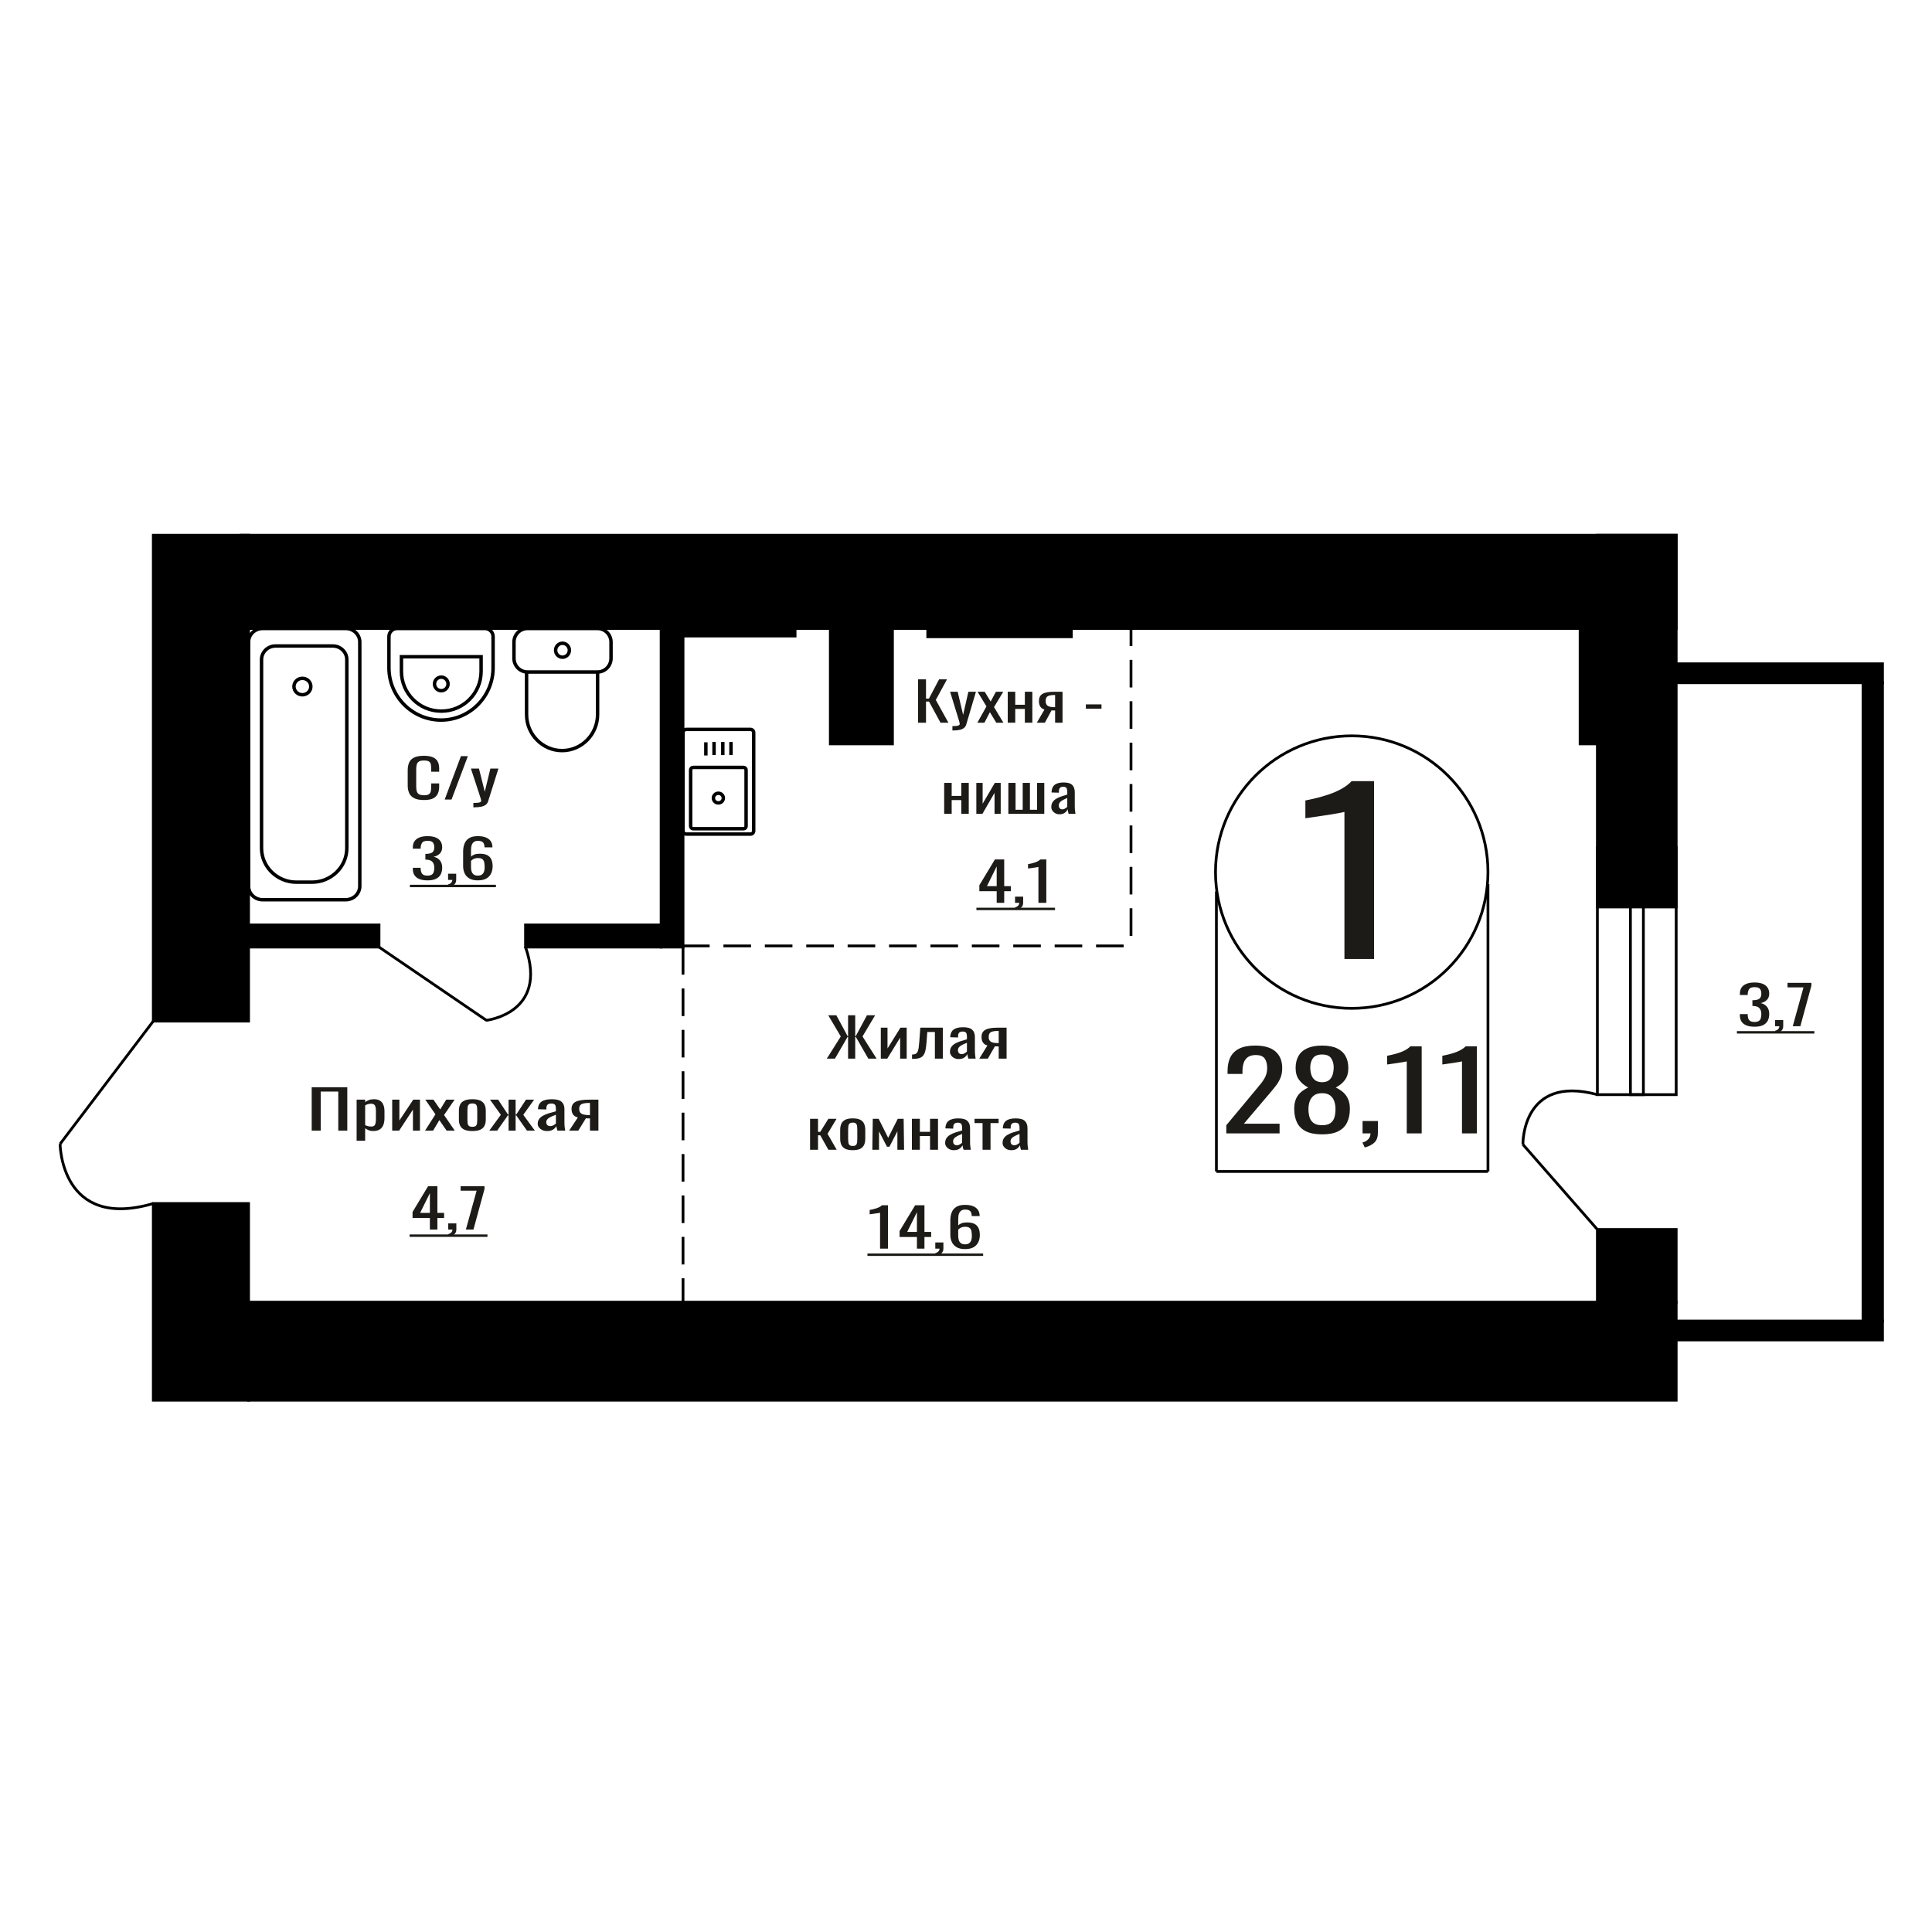 <?xml version="1.0" encoding="UTF-8"?>
<!DOCTYPE svg PUBLIC "-//W3C//DTD SVG 1.1//EN" "http://www.w3.org/Graphics/SVG/1.1/DTD/svg11.dtd">
<!-- Creator: CorelDRAW 2019 -->
<svg xmlns="http://www.w3.org/2000/svg" xml:space="preserve" width="140mm" height="140mm" version="1.1" style="shape-rendering:geometricPrecision; text-rendering:geometricPrecision; image-rendering:optimizeQuality; fill-rule:evenodd; clip-rule:evenodd"
viewBox="0 0 14000 14000"
 xmlns:xlink="http://www.w3.org/1999/xlink">
 <defs>
  <style type="text/css">
   <![CDATA[
    .str1 {stroke:black;stroke-width:25;stroke-miterlimit:22.926}
    .str0 {stroke:black;stroke-width:20;stroke-miterlimit:22.926}
    .str2 {stroke:black;stroke-width:20;stroke-miterlimit:22.926;stroke-dasharray:200 100}
    .fil1 {fill:none}
    .fil3 {fill:black}
    .fil2 {fill:#1C1B17}
    .fil0 {fill:#1C1B17;fill-rule:nonzero}
   ]]>
  </style>
 </defs>
 <g id="Слой_x0020_1">
  <polygon class="fil0" points="6652.76,5236.93 6652.76,4922.6 6710.12,4922.6 6710.12,5062.3 6731.44,5062.3 6805.05,4922.6 6862.42,4922.6 6781.19,5072 6872.57,5236.93 6815.21,5236.93 6731.95,5083.65 6710.12,5083.65 6710.12,5236.93 "/>
  <path id="1" class="fil0" d="M6901.49 5293.2l0 -31.82c13.2,0 23.69,-0.45 31.48,-1.36 7.78,-0.91 13.37,-2.59 16.76,-5.05 3.38,-2.45 5.07,-5.88 5.07,-10.28 0,-2.33 -1.19,-7.5 -3.56,-15.52 -2.37,-8.02 -4.9,-16.56 -7.61,-25.61l-58.88 -190.93 54.82 0 39.6 167.64 38.07 -167.64 54.83 0 -70.06 236.72c-3.05,10.86 -8.63,19.47 -16.75,25.8 -8.13,6.34 -18.53,10.93 -31.22,13.78 -12.69,2.85 -28.01,4.27 -45.94,4.27l-6.61 0z"/>
  <polygon id="2" class="fil0" points="7082.22,5236.93 7148.21,5118.96 7083.75,5012.63 7135.52,5012.63 7178.67,5083.65 7216.75,5012.63 7270.04,5012.63 7203.04,5124 7271.06,5236.93 7219.29,5236.93 7173.1,5160.87 7133.5,5236.93 "/>
  <polygon id="3" class="fil0" points="7302.55,5236.93 7302.55,5012.63 7356.87,5012.63 7356.87,5106.93 7426.41,5106.93 7426.41,5012.63 7480.72,5012.63 7480.72,5236.93 7426.41,5236.93 7426.41,5137.2 7356.87,5137.2 7356.87,5236.93 "/>
  <path id="4" class="fil0" d="M7513.22 5236.93l55.34 -95.07c-9.48,-2.85 -17.18,-7.12 -23.11,-12.81 -5.91,-5.69 -10.23,-12.68 -12.93,-20.96 -2.71,-8.27 -4.07,-17.59 -4.07,-27.94 0,-11.9 2.02,-22.12 6.09,-30.65 4.06,-8.54 10.49,-15.53 19.3,-20.96 8.79,-5.43 20.47,-9.44 35.02,-12.03 14.56,-2.59 32.49,-3.88 53.82,-3.88l56.85 0 0 224.3 -53.82 0 0 -88.48c-5.41,0 -9.98,-0.06 -13.7,-0.19 -3.72,-0.13 -7.78,-0.33 -12.19,-0.58l-48.22 89.25 -58.38 0zm126.41 -112.54c0.67,0 1.78,0 3.3,0 1.51,0 2.45,0 2.78,0l0 -88.09c-0.33,0 -1.27,0 -2.78,0 -1.52,0 -2.46,0 -2.79,0 -15.91,0 -28.52,1.49 -37.82,4.47 -9.31,2.97 -15.83,7.63 -19.56,13.97 -3.71,6.33 -5.57,14.81 -5.57,25.41 0,14.75 4.3,25.75 12.94,32.99 8.63,7.24 25.13,10.99 49.5,11.25z"/>
  <polygon id="5" class="fil0" points="7868.57,5135.65 7868.57,5104.21 7981.78,5104.21 7981.78,5135.65 "/>
  <polygon id="6" class="fil0" points="6841.87,5897.41 6841.87,5673.11 6896.18,5673.11 6896.18,5767.41 6965.72,5767.41 6965.72,5673.11 7020.04,5673.11 7020.04,5897.41 6965.72,5897.41 6965.72,5797.68 6896.18,5797.68 6896.18,5897.41 "/>
  <polygon id="7" class="fil0" points="7074.88,5897.41 7074.88,5673.11 7120.56,5673.11 7120.56,5824.07 7208.89,5673.11 7251.53,5673.11 7251.53,5897.41 7206.86,5897.41 7206.86,5745.29 7119.04,5897.41 "/>
  <polygon id="8" class="fil0" points="7306.87,5897.41 7306.87,5673.11 7359.16,5673.11 7359.16,5867.92 7410.93,5867.92 7410.93,5673.11 7463.22,5673.11 7463.22,5867.92 7515,5867.92 7515,5673.11 7567.29,5673.11 7567.29,5897.41 "/>
  <path id="9" class="fil0" d="M7676.94 5900.51c-11.5,0 -21.65,-2.52 -30.46,-7.56 -8.8,-5.05 -15.73,-11.52 -20.81,-19.41 -5.08,-7.89 -7.61,-16.23 -7.61,-25.03 0,-13.97 3.04,-25.74 9.13,-35.31 6.09,-9.57 14.47,-17.66 25.13,-24.25 10.66,-6.6 23.01,-12.36 37.06,-17.27 14.05,-4.92 28.86,-9.7 44.42,-14.36l0 -15.91c0,-9.05 -0.68,-16.56 -2.04,-22.51 -1.34,-5.95 -4.14,-10.41 -8.37,-13.39 -4.22,-2.97 -10.57,-4.46 -19.03,-4.46 -7.45,0 -13.45,1.3 -18.03,3.88 -4.57,2.59 -7.86,6.28 -9.89,11.06 -2.04,4.79 -3.05,10.41 -3.05,16.88l0 11.26 -53.82 -1.56c0.68,-24.83 8.13,-43.14 22.35,-54.91 14.2,-11.77 36.21,-17.65 65.99,-17.65 29.1,0 49.75,6.08 61.93,18.24 12.18,12.15 18.28,29.75 18.28,52.77l0 102.45c0,6.98 0.25,13.71 0.76,20.18 0.51,6.47 1.19,12.48 2.03,18.04 0.85,5.57 1.6,10.8 2.28,15.72l-49.75 0c-1.02,-4.14 -2.28,-9.38 -3.8,-15.72 -1.53,-6.33 -2.63,-12.09 -3.3,-17.27 -3.39,8.8 -9.9,17.01 -19.54,24.65 -9.66,7.63 -22.93,11.44 -39.86,11.44zm21.32 -35.7c5.42,0 10.49,-1.16 15.23,-3.49 4.75,-2.33 8.97,-4.98 12.7,-7.95 3.72,-2.98 6.25,-5.37 7.61,-7.18l0 -63.65c-8.46,3.63 -16.41,7.25 -23.86,10.87 -7.44,3.62 -13.96,7.44 -19.54,11.45 -5.59,4.01 -9.98,8.54 -13.2,13.58 -3.22,5.04 -4.83,10.8 -4.83,17.27 0,9.05 2.2,16.17 6.61,21.34 4.39,5.18 10.82,7.76 19.28,7.76z"/>
  <path class="fil0" d="M9742.28 6949.19l0 -1065.99c-1.33,1.06 -16.4,4.24 -45.16,9.55 -28.77,5.3 -61.22,10.6 -97.34,15.91 -36.13,5.3 -68.24,10.07 -96.34,14.32 -28.09,4.24 -42.81,6.36 -44.15,6.36l0 -128.87c22.74,-4.25 49.17,-10.08 79.28,-17.51 30.1,-7.42 60.88,-16.44 92.31,-27.04 31.45,-10.61 61.56,-23.87 90.32,-39.78 28.78,-15.91 53.19,-34.47 73.26,-55.68l162.57 0 0 1288.73 -214.75 0z"/>
  <polygon class="fil0" points="2258.74,8192.82 2258.74,7878.49 2516.56,7878.49 2516.56,8192.82 2451.24,8192.82 2451.24,7909.92 2324.06,7909.92 2324.06,8192.82 "/>
  <path id="1" class="fil0" d="M2584.21 8266.55l0 -298.03 61.85 0 0 17.85c7.31,-5.69 16.18,-10.6 26.59,-14.74 10.4,-4.14 22.73,-6.21 36.99,-6.21 17.35,0 31.12,3.04 41.34,9.12 10.22,6.08 17.83,13.71 22.83,22.89 5.01,9.19 8.29,18.5 9.84,27.94 1.53,9.44 2.31,17.53 2.31,24.26l0 54.32c0,15.79 -2.31,30.73 -6.95,44.83 -4.61,14.09 -13,25.48 -25.14,34.14 -12.14,8.67 -29.2,13 -51.16,13 -11.95,0 -22.55,-2 -31.8,-6.01 -9.24,-4.01 -17.54,-8.6 -24.85,-13.78l0 90.42 -61.85 0zm106.36 -103.22c10.79,0 18.5,-2.65 23.12,-7.96 4.63,-5.3 7.52,-12.48 8.67,-21.54 1.16,-9.05 1.74,-19.01 1.74,-29.88l0 -54.32c0,-9.32 -0.77,-17.92 -2.32,-25.81 -1.53,-7.89 -4.81,-14.16 -9.82,-18.82 -5.02,-4.66 -12.91,-6.99 -23.7,-6.99 -8.1,0 -15.8,1.17 -23.13,3.5 -7.32,2.32 -13.68,5.04 -19.07,8.15l0 143.58c5.78,2.84 12.33,5.24 19.65,7.18 7.33,1.94 15.61,2.91 24.86,2.91z"/>
  <polygon id="2" class="fil0" points="2842.03,8192.82 2842.03,7968.52 2894.05,7968.52 2894.05,8119.48 2994.63,7968.52 3043.19,7968.52 3043.19,8192.82 2992.32,8192.82 2992.32,8040.7 2892.32,8192.82 "/>
  <polygon id="3" class="fil0" points="3080.18,8192.82 3155.34,8074.85 3081.93,7968.52 3140.89,7968.52 3190.02,8039.54 3233.38,7968.52 3294.07,7968.52 3217.77,8079.89 3295.23,8192.82 3236.27,8192.82 3183.67,8116.76 3138.58,8192.82 "/>
  <path id="4" class="fil0" d="M3423 8195.92c-24.66,0 -44.14,-3.36 -58.39,-10.09 -14.26,-6.72 -24.37,-16.29 -30.35,-28.71 -5.97,-12.42 -8.96,-27.04 -8.96,-43.85l0 -65.2c0,-16.81 2.99,-31.43 8.96,-43.85 5.98,-12.42 16.09,-21.99 30.35,-28.71 14.25,-6.73 33.73,-10.09 58.39,-10.09 24.66,0 44.02,3.36 58.1,10.09 14.06,6.72 24.09,16.29 30.06,28.71 5.98,12.42 8.96,27.04 8.96,43.85l0 65.2c0,16.81 -2.98,31.43 -8.96,43.85 -5.97,12.42 -16,21.99 -30.06,28.71 -14.08,6.73 -33.44,10.09 -58.1,10.09zm0 -30.65c11.95,0 20.32,-2.33 25.15,-6.99 4.81,-4.65 7.7,-10.8 8.67,-18.43 0.97,-7.63 1.45,-15.59 1.45,-23.87l0 -70.23c0,-8.54 -0.48,-16.56 -1.45,-24.06 -0.97,-7.51 -3.86,-13.65 -8.67,-18.44 -4.83,-4.78 -13.2,-7.18 -25.15,-7.18 -11.94,0 -20.42,2.4 -25.44,7.18 -5,4.79 -8,10.93 -8.95,18.44 -0.97,7.5 -1.45,15.52 -1.45,24.06l0 70.23c0,8.28 0.48,16.24 1.45,23.87 0.95,7.63 3.95,13.78 8.95,18.43 5.02,4.66 13.5,6.99 25.44,6.99z"/>
  <polygon id="5" class="fil0" points="3545.55,8192.82 3629.37,8078.34 3550.74,7968.52 3609.72,7968.52 3680.82,8076.4 3685.44,8076.4 3685.44,7968.52 3736.31,7968.52 3736.31,8076.4 3740.95,8076.4 3811.47,7968.52 3870.43,7968.52 3791.82,8078.34 3875.63,8192.82 3818.41,8192.82 3740.95,8082.61 3736.31,8082.61 3736.31,8192.82 3685.44,8192.82 3685.44,8082.61 3680.24,8082.61 3602.78,8192.82 "/>
  <path id="6" class="fil0" d="M3963.51 8195.92c-13.1,0 -24.66,-2.52 -34.68,-7.56 -10.03,-5.05 -17.92,-11.52 -23.7,-19.41 -5.78,-7.89 -8.67,-16.23 -8.67,-25.03 0,-13.97 3.47,-25.74 10.39,-35.31 6.95,-9.57 16.48,-17.66 28.62,-24.25 12.14,-6.6 26.2,-12.36 42.2,-17.27 16,-4.92 32.87,-9.7 50.59,-14.36l0 -15.91c0,-9.05 -0.77,-16.56 -2.32,-22.51 -1.54,-5.95 -4.72,-10.41 -9.53,-13.39 -4.82,-2.97 -12.04,-4.46 -21.68,-4.46 -8.48,0 -15.31,1.3 -20.53,3.88 -5.2,2.59 -8.95,6.28 -11.26,11.06 -2.32,4.79 -3.47,10.41 -3.47,16.88l0 11.26 -61.29 -1.56c0.78,-24.83 9.25,-43.14 25.45,-54.91 16.18,-11.77 41.23,-17.65 75.15,-17.65 33.13,0 56.65,6.08 70.52,18.24 13.87,12.15 20.81,29.75 20.81,52.77l0 102.45c0,6.98 0.29,13.71 0.87,20.18 0.58,6.47 1.35,12.48 2.31,18.04 0.97,5.57 1.83,10.8 2.6,15.72l-56.65 0c-1.16,-4.14 -2.6,-9.38 -4.33,-15.72 -1.75,-6.33 -3,-12.09 -3.76,-17.27 -3.86,8.8 -11.27,17.01 -22.25,24.65 -11,7.63 -26.12,11.44 -45.39,11.44zm24.28 -35.7c6.17,0 11.95,-1.16 17.34,-3.49 5.41,-2.33 10.22,-4.98 14.46,-7.95 4.23,-2.98 7.12,-5.37 8.67,-7.18l0 -63.65c-9.64,3.63 -18.69,7.25 -27.17,10.87 -8.48,3.62 -15.89,7.44 -22.25,11.45 -6.37,4.01 -11.37,8.54 -15.04,13.58 -3.66,5.04 -5.49,10.8 -5.49,17.27 0,9.05 2.5,16.17 7.52,21.34 5.01,5.18 12.32,7.76 21.96,7.76z"/>
  <path id="7" class="fil0" d="M4124.21 8192.82l63.02 -95.07c-10.79,-2.85 -19.56,-7.12 -26.31,-12.81 -6.73,-5.69 -11.65,-12.68 -14.73,-20.96 -3.09,-8.27 -4.64,-17.59 -4.64,-27.94 0,-11.9 2.31,-22.12 6.95,-30.65 4.61,-8.54 11.94,-15.53 21.97,-20.96 10.01,-5.43 23.31,-9.44 39.88,-12.03 16.58,-2.59 37,-3.88 61.28,-3.88l64.74 0 0 224.3 -61.28 0 0 -88.48c-6.17,0 -11.37,-0.06 -15.6,-0.19 -4.24,-0.13 -8.86,-0.33 -13.88,-0.58l-54.91 89.25 -66.49 0zm143.95 -112.54c0.76,0 2.03,0 3.76,0 1.72,0 2.8,0 3.17,0l0 -88.09c-0.37,0 -1.45,0 -3.17,0 -1.73,0 -2.8,0 -3.18,0 -18.11,0 -32.47,1.49 -43.06,4.47 -10.61,2.97 -18.03,7.63 -22.27,13.97 -4.24,6.33 -6.35,14.81 -6.35,25.41 0,14.75 4.9,25.75 14.73,32.99 9.83,7.24 28.62,10.99 56.37,11.25z"/>
  <ellipse class="fil1 str0" cx="9795.2" cy="6319.54" rx="987.17" ry="987.36"/>
  <line class="fil1 str0" x1="8814.48" y1="6459.72" x2="8814.48" y2= "8488.9" />
  <line class="fil1 str0" x1="10782.36" y1="6406.8" x2="10782.36" y2= "8488.89" />
  <path class="fil0" d="M8886.27 8212.95l0 -59.19 208.19 -250.01c15.49,-18.7 29.8,-36.09 42.94,-52.19 13.13,-16.09 23.92,-33.1 32.34,-51.01 8.42,-17.91 12.63,-38.55 12.63,-61.92 0,-29.08 -6.07,-51.92 -18.19,-68.54 -12.13,-16.61 -33.35,-24.92 -63.66,-24.92 -25.6,0 -45.48,5.45 -59.62,16.35 -14.16,10.91 -23.93,25.19 -29.31,42.84 -5.39,17.65 -8.09,36.61 -8.09,56.86l0 21.03 -108.13 0 0 -21.81c0,-37.91 6.58,-70.49 19.71,-97.75 13.14,-27.26 34.36,-48.42 63.67,-63.47 29.29,-15.06 68.21,-22.59 116.71,-22.59 66.02,0 115.2,14.41 147.55,43.23 32.33,28.81 48.5,68.66 48.5,119.55 0,27 -4.21,50.62 -12.63,70.87 -8.42,20.25 -19.37,39.21 -32.85,56.86 -13.47,17.65 -28.29,35.83 -44.47,54.52l-187.95 221.19 258.69 0 0 70.1 -386.03 0z"/>
  <path id="1" class="fil0" d="M9580.52 8219.96c-49.17,0 -88.59,-7.53 -118.23,-22.59 -29.64,-15.05 -51.03,-36.47 -64.17,-64.25 -13.13,-27.78 -19.71,-60.36 -19.71,-97.75 0,-21.29 2.36,-39.98 7.07,-56.08 4.73,-16.09 11.63,-30.24 20.72,-42.44 9.1,-12.2 19.88,-22.85 32.34,-31.94 12.47,-9.08 26.1,-17.26 40.93,-24.53 -26.95,-14.02 -48.85,-32.32 -65.69,-54.91 -16.84,-22.58 -25.26,-51.27 -25.26,-86.06 0,-33.23 6.73,-62.05 20.21,-86.45 13.47,-24.41 34.53,-43.23 63.17,-56.47 28.62,-13.24 64.83,-19.86 108.62,-19.86 43.79,0 79.67,6.62 107.63,19.86 27.96,13.24 48.67,32.06 62.15,56.47 13.47,24.4 20.21,53.22 20.21,86.45 0,35.31 -8.25,64.12 -24.77,86.45 -16.5,22.33 -38.56,40.5 -66.18,54.52 14.82,7.27 28.47,15.45 40.92,24.53 12.47,9.09 23.25,19.74 32.35,31.94 9.09,12.2 16.17,26.35 21.21,42.44 5.06,16.1 7.58,34.79 7.58,56.08 0,37.39 -6.57,69.97 -19.7,97.75 -13.14,27.78 -34.35,49.2 -63.66,64.25 -29.31,15.06 -68.55,22.59 -117.74,22.59zm0 -66.2c26.28,0 46.49,-5.19 60.63,-15.58 14.16,-10.38 23.76,-24.4 28.81,-42.06 5.05,-17.65 7.58,-37.38 7.58,-59.19 0,-19.73 -2.86,-38.29 -8.59,-55.69 -5.73,-17.39 -15.66,-31.67 -29.81,-42.83 -14.15,-11.17 -33.69,-16.75 -58.62,-16.75 -24.92,0 -44.63,5.45 -59.11,16.36 -14.48,10.9 -24.76,25.05 -30.83,42.44 -6.06,17.4 -9.08,36.22 -9.08,56.47 0,21.81 2.68,41.54 8.08,59.19 5.39,17.66 15.32,31.68 29.8,42.06 14.5,10.39 34.87,15.58 61.14,15.58zm0 -311.54c22.92,-0.52 40.26,-5.97 52.04,-16.36 11.8,-10.38 20.05,-23.75 24.77,-40.11 4.71,-16.36 7.07,-33.36 7.07,-51.01 0,-25.97 -6.07,-48.03 -18.19,-66.21 -12.13,-18.17 -34.02,-27.26 -65.69,-27.26 -31.66,0 -53.9,9.09 -66.69,27.26 -12.81,18.18 -19.2,40.24 -19.2,66.21 0,17.65 2.36,34.65 7.07,51.01 4.72,16.36 13.31,29.73 25.77,40.11 12.47,10.39 30.15,15.84 53.05,16.36z"/>
  <path id="2" class="fil0" d="M9889.75 8314.98l-17.18 -35.83c18.19,-4.67 32.52,-12.85 42.96,-24.53 10.44,-11.68 15.66,-25.57 15.66,-41.67l-57.6 0 0 -89.57 111.16 0 0 88.01c0,27.52 -7.74,49.46 -23.25,65.82 -15.49,16.35 -39.4,28.94 -71.75,37.77z"/>
  <path id="3" class="fil0" d="M10193.92 8212.95l0 -521.83c-0.67,0.52 -8.25,2.08 -22.73,4.67 -14.48,2.6 -30.83,5.2 -49.01,7.79 -18.19,2.6 -34.37,4.93 -48.51,7.01 -14.14,2.08 -21.56,3.12 -22.22,3.12l0 -63.09c11.44,-2.08 24.75,-4.93 39.91,-8.57 15.15,-3.63 30.66,-8.05 46.49,-13.24 15.82,-5.19 30.98,-11.68 45.47,-19.47 14.48,-7.79 26.77,-16.87 36.88,-27.26l81.86 0 0 630.87 -108.14 0z"/>
  <path id="4" class="fil0" d="M10594.09 8212.95l0 -521.83c-0.67,0.52 -8.25,2.08 -22.73,4.67 -14.48,2.6 -30.83,5.2 -49,7.79 -18.19,2.6 -34.37,4.93 -48.52,7.01 -14.14,2.08 -21.56,3.12 -22.22,3.12l0 -63.09c11.44,-2.08 24.75,-4.93 39.91,-8.57 15.15,-3.63 30.66,-8.05 46.49,-13.24 15.83,-5.19 30.98,-11.68 45.47,-19.47 14.48,-7.79 26.77,-16.87 36.88,-27.26l81.86 0 0 630.87 -108.14 0z"/>
  <path class="fil0" d="M3115.04 8909.93l0 -84.21 -125.58 0 0 -43.46 112.75 -186.66 67.33 0 0 193.26 48.62 0 0 36.86 -48.62 0 0 84.21 -54.5 0zm-70.54 -121.07l70.54 0 0 -142.81 -70.54 142.81z"/>
  <path id="1" class="fil0" d="M3256.64 8960.77l-9.09 -17.85c9.62,-2.33 17.18,-6.41 22.7,-12.23 5.53,-5.82 8.29,-12.74 8.29,-20.76l-30.45 0 0 -44.63 58.78 0 0 43.85c0,13.72 -4.11,24.65 -12.3,32.79 -8.19,8.15 -20.83,14.43 -37.93,18.83z"/>
  <polygon id="2" class="fil0" points="3375.8,8909.93 3453.82,8628.2 3337.86,8628.2 3337.86,8595.6 3510.99,8595.6 3510.99,8615.78 3430.84,8909.93 "/>
  <polygon id="3" class="fil2" points="2968.09,8945.21 3532.36,8945.21 3532.36,8962.85 2968.09,8962.85 "/>
  <path class="fil0" d="M3072.12 5797.31c-30.96,0 -55,-4.65 -72.11,-13.97 -17.11,-9.31 -28.99,-21.86 -35.65,-37.64 -6.66,-15.78 -9.99,-33.37 -9.99,-52.78l0 -110.98c0,-21.21 3.33,-39.71 9.99,-55.49 6.66,-15.78 18.54,-28.01 35.65,-36.68 17.11,-8.66 41.15,-13 72.11,-13 27.37,0 49.06,3.63 65.1,10.87 16.02,7.24 27.54,17.59 34.56,31.05 7.03,13.45 10.54,29.62 10.54,48.5l0 24.84 -57.8 0 0 -22.12c0,-11.64 -0.82,-21.93 -2.43,-30.85 -1.62,-8.93 -6.03,-15.85 -13.24,-20.76 -7.2,-4.92 -19.27,-7.38 -36.19,-7.38 -17.29,0 -29.89,2.66 -37.81,7.96 -7.92,5.3 -13.05,12.81 -15.39,22.51 -2.34,9.7 -3.51,21.02 -3.51,33.95l0 124.57c0,15.78 1.8,28.26 5.4,37.45 3.59,9.18 9.54,15.71 17.82,19.59 8.28,3.88 19.44,5.83 33.49,5.83 16.56,0 28.45,-2.66 35.65,-7.96 7.21,-5.3 11.7,-12.61 13.51,-21.93 1.8,-9.31 2.7,-20.17 2.7,-32.59l0 -23.29 57.8 0 0 23.29c0,19.14 -3.25,36.02 -9.73,50.64 -6.48,14.62 -17.64,26 -33.49,34.15 -15.84,8.15 -38.17,12.22 -66.98,12.22z"/>
  <polygon id="1" class="fil0" points="3222.28,5793.82 3340.04,5479.49 3390.27,5479.49 3271.99,5793.82 "/>
  <path id="2" class="fil0" d="M3430.24 5850.09l0 -31.82c14.04,0 25.21,-0.45 33.49,-1.36 8.28,-0.91 14.22,-2.59 17.83,-5.05 3.6,-2.45 5.4,-5.88 5.4,-10.28 0,-2.33 -1.27,-7.5 -3.79,-15.52 -2.52,-8.02 -5.22,-16.56 -8.1,-25.61l-62.65 -190.93 58.34 0 42.13 167.64 40.51 -167.64 58.34 0 -74.54 236.72c-3.25,10.86 -9.19,19.47 -17.84,25.8 -8.64,6.34 -19.71,10.93 -33.21,13.78 -13.5,2.85 -29.8,4.27 -48.88,4.27l-7.03 0z"/>
  <path class="fil1 str1" d="M4330.3 4554.23l-508.47 0c-53.58,0 -97.41,44.48 -97.41,98.85l0 117.51c0,54.37 43.83,98.85 97.41,98.85l508.47 0c53.57,0 97.4,-44.48 97.4,-98.85l0 -117.51c0,-54.37 -43.83,-98.85 -97.4,-98.85zm0 315.21l-514.55 0 0 308.6c0,143.59 115.77,261.07 257.27,261.07l0.01 0c141.5,0 257.27,-117.48 257.27,-261.07l0 -308.6zm-254.23 -208.2c-27.54,0 -49.86,22.66 -49.86,50.6 0,27.94 22.32,50.59 49.86,50.59 27.53,0 49.85,-22.65 49.85,-50.59 0,-27.94 -22.32,-50.6 -49.85,-50.6z"/>
  <path class="fil1 str1" d="M4949.45 6020.99l0 -712.26c0,-12.78 10.75,-23.24 23.9,-23.24l464.32 0c13.14,0 23.89,10.46 23.89,23.24l0 712.26c0,12.78 -10.75,23.24 -23.89,23.24l-464.32 0c-13.15,0 -23.9,-10.46 -23.9,-23.24zm55.15 -33.86l0 -407.87c0,-10.03 8.43,-18.23 18.74,-18.23l364.32 0c10.32,0 18.75,8.2 18.75,18.23l0 407.87c0,10.02 -8.43,18.22 -18.75,18.22l-364.32 0c-10.31,0 -18.74,-8.2 -18.74,-18.22zm164.87 -203.94c0,-19.35 16.13,-35.04 36.04,-35.04 19.9,0 36.03,15.69 36.03,35.04 0,19.35 -16.13,35.04 -36.03,35.04 -19.91,0 -36.04,-15.69 -36.04,-35.04zm-54.56 -308.78l0 -95.51m59.29 92.86l0 -95.52m63.54 95.52l0 -95.52m59.29 95.52l0 -95.52"/>
  <path class="fil0" d="M12713.56 7440.01c-23.52,0 -43.11,-3.23 -58.78,-9.7 -15.67,-6.47 -27.43,-15.78 -35.27,-27.94 -7.83,-12.16 -11.75,-26.52 -11.75,-43.07l0 -10.48 56.64 0c0,1.03 0,2.13 0,3.3 0,1.16 0,2.39 0,3.68 0.36,9.32 1.86,17.72 4.55,25.23 2.67,7.5 7.47,13.45 14.41,17.85 6.96,4.4 17.02,6.6 30.2,6.6 13.9,0 24.4,-2.4 31.52,-7.18 7.13,-4.79 11.94,-11.58 14.43,-20.38 2.49,-8.79 3.75,-18.88 3.75,-30.27 0,-16.55 -4.19,-30.07 -12.56,-40.55 -8.37,-10.48 -23.07,-16.23 -44.09,-17.27 -1.06,-0.26 -2.4,-0.38 -4.01,-0.38 -1.6,0 -2.93,0 -4.01,0l0 -41.53c1.08,0 2.32,0 3.75,0 1.42,0 2.67,0 3.75,0 20.29,-0.51 34.9,-4.4 43.81,-11.64 8.9,-7.24 13.36,-19.27 13.36,-36.09 0,-14.23 -3.31,-25.61 -9.89,-34.15 -6.6,-8.54 -19.68,-12.8 -39.27,-12.8 -19.6,0 -32.61,4.72 -39.01,14.16 -6.42,9.44 -9.98,21.54 -10.69,36.28 0,1.04 0,2.14 0,3.3 0,1.17 0,2.27 0,3.3l-56.64 0 0 -10.48c0,-16.81 3.92,-31.17 11.75,-43.07 7.84,-11.9 19.68,-21.09 35.54,-27.55 15.85,-6.47 35.53,-9.71 59.05,-9.71 23.86,0 43.64,3.24 59.31,9.71 15.67,6.46 27.42,15.71 35.26,27.74 7.83,12.03 11.76,26.46 11.76,43.27 0,18.89 -5.61,34.02 -16.83,45.4 -11.22,11.39 -26.27,19.15 -45.15,23.29 13.18,2.84 24.31,7.76 33.39,14.74 9.09,6.99 16.13,15.85 21.11,26.59 4.99,10.73 7.48,23.22 7.48,37.44 0,18.63 -3.57,34.86 -10.69,48.71 -7.13,13.84 -18.52,24.57 -34.2,32.2 -15.67,7.64 -36.32,11.45 -61.98,11.45z"/>
  <path id="1" class="fil0" d="M12871.72 7487.36l-9.09 -17.85c9.63,-2.33 17.19,-6.41 22.71,-12.23 5.52,-5.82 8.29,-12.74 8.29,-20.76l-30.46 0 0 -44.63 58.78 0 0 43.85c0,13.72 -4.1,24.65 -12.29,32.79 -8.2,8.15 -20.84,14.43 -37.94,18.83z"/>
  <polygon id="2" class="fil0" points="12990.89,7436.52 13068.9,7154.79 12952.95,7154.79 12952.95,7122.19 13126.08,7122.19 13126.08,7142.37 13045.92,7436.52 "/>
  <polygon id="3" class="fil2" points="12586.38,7471.8 13147.45,7471.8 13147.45,7489.44 12586.38,7489.44 "/>
  <path class="fil1 str1" d="M1996.12 4681.14l416.13 0c55.52,0 100.94,44.3 100.94,98.45l0 1366.74c0,135.38 -113.56,246.15 -252.36,246.15l-113.3 0c-138.8,0 -252.35,-110.77 -252.35,-246.15l0 -1366.74c0,-54.15 45.42,-98.45 100.94,-98.45zm-94 -126.91l604.11 0c55.52,0 100.95,44.31 100.95,98.45l0 1768.52c0,54.15 -45.43,98.45 -100.95,98.45l-604.11 0c-55.51,0 -100.94,-44.3 -100.94,-98.45l0 -1768.52c0,-54.14 45.43,-98.45 100.94,-98.45zm289.19 361.06c33.77,0 61.16,26.71 61.16,59.66 0,32.94 -27.39,59.65 -61.16,59.65 -33.77,0 -61.16,-26.71 -61.16,-59.65 0,-32.95 27.39,-59.66 61.16,-59.66z"/>
  <path class="fil0" d="M3097.38 6379.53c-23.52,0 -43.12,-3.23 -58.79,-9.7 -15.67,-6.47 -27.43,-15.78 -35.26,-27.94 -7.84,-12.16 -11.76,-26.52 -11.76,-43.07l0 -10.48 56.65 0c0,1.03 0,2.13 0,3.3 0,1.16 0,2.39 0,3.68 0.36,9.32 1.86,17.72 4.54,25.23 2.67,7.5 7.48,13.45 14.42,17.85 6.95,4.4 17.02,6.6 30.2,6.6 13.89,0 24.4,-2.4 31.51,-7.18 7.14,-4.79 11.94,-11.58 14.44,-20.38 2.49,-8.79 3.74,-18.88 3.74,-30.27 0,-16.55 -4.19,-30.07 -12.56,-40.55 -8.37,-10.48 -23.06,-16.23 -44.09,-17.27 -1.06,-0.26 -2.39,-0.38 -4.01,-0.38 -1.59,0 -2.93,0 -4,0l0 -41.53c1.07,0 2.31,0 3.74,0 1.42,0 2.67,0 3.75,0 20.3,-0.51 34.9,-4.4 43.81,-11.64 8.9,-7.24 13.36,-19.27 13.36,-36.09 0,-14.23 -3.3,-25.61 -9.89,-34.15 -6.59,-8.54 -19.67,-12.8 -39.27,-12.8 -19.59,0 -32.6,4.72 -39.01,14.16 -6.41,9.44 -9.98,21.54 -10.68,36.28 0,1.04 0,2.14 0,3.3 0,1.17 0,2.27 0,3.3l-56.65 0 0 -10.48c0,-16.81 3.92,-31.17 11.76,-43.07 7.83,-11.9 19.67,-21.09 35.54,-27.55 15.85,-6.47 35.52,-9.71 59.04,-9.71 23.87,0 43.64,3.24 59.31,9.71 15.67,6.46 27.43,15.71 35.26,27.74 7.84,12.03 11.76,26.46 11.76,43.27 0,18.89 -5.6,34.02 -16.82,45.4 -11.23,11.39 -26.28,19.15 -45.16,23.29 13.18,2.84 24.31,7.76 33.4,14.74 9.08,6.99 16.12,15.85 21.11,26.59 4.98,10.73 7.47,23.22 7.47,37.44 0,18.63 -3.56,34.86 -10.68,48.71 -7.14,13.84 -18.52,24.57 -34.21,32.2 -15.67,7.64 -36.32,11.45 -61.97,11.45z"/>
  <path id="1" class="fil0" d="M3255.54 6426.88l-9.09 -17.85c9.62,-2.33 17.18,-6.41 22.7,-12.23 5.53,-5.82 8.29,-12.74 8.29,-20.76l-30.46 0 0 -44.63 58.79 0 0 43.85c0,13.72 -4.11,24.65 -12.3,32.79 -8.19,8.15 -20.83,14.43 -37.93,18.83z"/>
  <path id="2" class="fil0" d="M3462.33 6379.53c-24.94,0 -45.23,-4.59 -60.92,-13.77 -15.67,-9.19 -27.15,-21.61 -34.46,-37.26 -7.3,-15.65 -10.95,-33.05 -10.95,-52.19l0 -105.94c0,-20.44 3.21,-39.07 9.61,-55.88 6.42,-16.82 17.36,-30.27 32.87,-40.36 15.49,-10.09 36.78,-15.14 63.85,-15.14 22.44,0 41.42,2.98 56.91,8.93 15.49,5.95 27.43,14.62 35.8,26 8.37,11.38 12.74,25.22 13.1,41.52 0,0.52 0.08,1.23 0.26,2.14 0.18,0.9 0.27,1.74 0.27,2.52l-57.72 0c0,-15.26 -3.37,-26.91 -10.15,-34.93 -6.76,-8.02 -19.59,-12.03 -38.47,-12.03 -10.33,0 -19.24,2.4 -26.71,7.18 -7.48,4.79 -13.1,12.1 -16.84,21.93 -3.74,9.83 -5.61,22.51 -5.61,38.03l0 47.73c5.7,-6.47 13.8,-11.71 24.32,-15.72 10.51,-4.01 23.42,-6.01 38.73,-6.01 23.87,0 42.58,3.75 56.12,11.25 13.53,7.5 23.14,18.05 28.84,31.63 5.7,13.58 8.55,29.56 8.55,47.92 0,18.89 -3.56,36.09 -10.68,51.62 -7.12,15.52 -18.52,27.87 -34.21,37.06 -15.67,9.18 -36.5,13.77 -62.51,13.77zm0 -34.53c12.82,0 22.8,-2.66 29.92,-7.96 7.13,-5.3 12.2,-12.35 15.23,-21.15 3.03,-8.8 4.54,-18.37 4.54,-28.72 0,-12.41 -0.79,-23.93 -2.4,-34.53 -1.6,-10.61 -5.79,-19.08 -12.55,-25.42 -6.77,-6.34 -18.35,-9.51 -34.74,-9.51 -7.84,0 -14.95,1.04 -21.37,3.11 -6.42,2.07 -11.94,4.72 -16.57,7.95 -4.62,3.24 -8.37,6.66 -11.22,10.28l0 46.96c0,10.61 1.52,20.44 4.55,29.49 3.03,9.06 8.09,16.24 15.23,21.54 7.11,5.3 16.92,7.96 29.38,7.96z"/>
  <polygon id="3" class="fil2" points="2970.2,6411.32 3593.78,6411.32 3593.78,6428.96 2970.2,6428.96 "/>
  <polygon id="4" class="fil2" points="3593.78,6411.32 3593.78,6411.32 3593.78,6428.96 3593.78,6428.96 "/>
  <polygon id="5" class="fil2" points="2970.2,7071.8 2970.2,7071.8 2970.2,7089.44 2970.2,7089.44 "/>
  <polygon id="6" class="fil2" points="2970.2,7071.8 2970.2,7071.8 2970.2,7089.44 2970.2,7089.44 "/>
  <path class="fil1 str1" d="M2877.06 4554.23l637.37 0c32.27,0 58.67,26.47 58.67,58.83l0 226.4c0,208.13 -169.8,378.41 -377.35,378.41l-0.01 0c-207.55,0 -377.35,-170.28 -377.35,-378.41l0 -226.4c0,-32.36 26.4,-58.83 58.67,-58.83zm31.91 204.74l577.22 0 0 106.64c0,158.02 -128.93,287.31 -286.5,287.31l-4.22 0c-157.57,0 -286.5,-129.29 -286.5,-287.31l0 -106.64zm288.61 147.74c27.12,0 49.1,22.05 49.1,49.24 0,27.19 -21.98,49.24 -49.1,49.24 -27.12,0 -49.1,-22.05 -49.1,-49.24 0,-27.19 21.98,-49.24 49.1,-49.24z"/>
  <path class="fil0" d="M6377.24 9047.97l0 -260c-0.36,0.26 -4.37,1.03 -12.02,2.33 -7.67,1.29 -16.31,2.59 -25.92,3.88 -9.62,1.29 -18.17,2.46 -25.65,3.49 -7.48,1.04 -11.4,1.55 -11.76,1.55l0 -31.43c6.06,-1.03 13.09,-2.46 21.11,-4.27 8.01,-1.81 16.2,-4.01 24.58,-6.59 8.37,-2.59 16.38,-5.83 24.04,-9.71 7.67,-3.88 14.17,-8.4 19.51,-13.58l43.28 0 0 314.33 -57.17 0z"/>
  <path id="1" class="fil0" d="M6644.41 9047.97l0 -84.21 -125.58 0 0 -43.46 112.75 -186.66 67.33 0 0 193.26 48.62 0 0 36.86 -48.62 0 0 84.21 -54.5 0zm-70.54 -121.07l70.54 0 0 -142.81 -70.54 142.81z"/>
  <path id="2" class="fil0" d="M6786.01 9098.81l-9.09 -17.85c9.62,-2.33 17.18,-6.41 22.7,-12.23 5.53,-5.82 8.29,-12.74 8.29,-20.76l-30.45 0 0 -44.63 58.78 0 0 43.85c0,13.72 -4.1,24.65 -12.3,32.79 -8.19,8.15 -20.83,14.43 -37.93,18.83z"/>
  <path id="3" class="fil0" d="M6992.8 9051.46c-24.94,0 -45.23,-4.59 -60.92,-13.77 -15.67,-9.19 -27.15,-21.61 -34.46,-37.26 -7.3,-15.65 -10.95,-33.05 -10.95,-52.19l0 -105.94c0,-20.44 3.21,-39.07 9.61,-55.88 6.42,-16.82 17.37,-30.27 32.87,-40.36 15.49,-10.09 36.78,-15.14 63.85,-15.14 22.45,0 41.42,2.98 56.91,8.93 15.49,5.95 27.43,14.62 35.8,26 8.38,11.38 12.74,25.22 13.1,41.52 0,0.52 0.08,1.23 0.26,2.14 0.18,0.9 0.28,1.74 0.28,2.52l-57.73 0c0,-15.26 -3.37,-26.91 -10.15,-34.93 -6.76,-8.02 -19.59,-12.03 -38.47,-12.03 -10.33,0 -19.24,2.4 -26.71,7.18 -7.48,4.79 -13.1,12.1 -16.84,21.93 -3.73,9.83 -5.61,22.51 -5.61,38.03l0 47.73c5.7,-6.47 13.8,-11.71 24.32,-15.72 10.51,-4.01 23.42,-6.01 38.73,-6.01 23.87,0 42.58,3.75 56.12,11.25 13.53,7.5 23.14,18.05 28.84,31.63 5.71,13.58 8.56,29.56 8.56,47.92 0,18.89 -3.57,36.09 -10.69,51.62 -7.12,15.52 -18.52,27.87 -34.2,37.06 -15.67,9.18 -36.51,13.77 -62.52,13.77zm0 -34.53c12.82,0 22.8,-2.66 29.92,-7.96 7.14,-5.3 12.2,-12.35 15.23,-21.15 3.03,-8.8 4.55,-18.37 4.55,-28.72 0,-12.41 -0.8,-23.93 -2.41,-34.53 -1.6,-10.61 -5.79,-19.08 -12.55,-25.42 -6.77,-6.34 -18.35,-9.51 -34.74,-9.51 -7.83,0 -14.95,1.04 -21.37,3.11 -6.42,2.07 -11.94,4.72 -16.56,7.95 -4.63,3.24 -8.38,6.66 -11.23,10.28l0 46.96c0,10.61 1.52,20.44 4.55,29.49 3.03,9.06 8.09,16.24 15.23,21.54 7.12,5.3 16.92,7.96 29.38,7.96z"/>
  <polygon id="4" class="fil2" points="6285.86,9083.25 7124.25,9083.25 7124.25,9100.89 6285.86,9100.89 "/>
  <polygon class="fil0" points="5991.32,7671.12 6092.66,7510.46 6001.57,7356.79 6060.31,7356.79 6142.24,7508.52 6145.48,7508.52 6145.48,7356.79 6197.22,7356.79 6197.22,7508.52 6201,7508.52 6282.38,7356.79 6341.67,7356.79 6250.04,7510.46 6351.91,7671.12 6292.09,7671.12 6201.54,7513.96 6197.22,7513.96 6197.22,7671.12 6145.48,7671.12 6145.48,7513.96 6141.7,7513.96 6050.61,7671.12 "/>
  <polygon id="1" class="fil0" points="6382.65,7671.12 6382.65,7446.82 6431.15,7446.82 6431.15,7597.78 6524.93,7446.82 6570.21,7446.82 6570.21,7671.12 6522.78,7671.12 6522.78,7519 6429.54,7671.12 "/>
  <path id="2" class="fil0" d="M6609.02 7673.06l0 -31.43c10.78,0 19.31,-1.55 25.6,-4.66 6.29,-3.1 11.14,-8.34 14.56,-15.72 3.41,-7.37 6.01,-17.33 7.8,-29.88 1.81,-12.54 3.42,-28.26 4.87,-47.15l7 -97.4 163.31 0 0 224.3 -57.67 0 0 -192.87 -54.97 0 -4.85 65.97c-1.81,25.62 -4.4,46.83 -7.82,63.65 -3.42,16.81 -8.71,29.94 -15.91,39.38 -7.18,9.45 -16.79,16.11 -28.83,19.99 -12.04,3.88 -27.57,5.82 -46.63,5.82l-6.46 0z"/>
  <path id="3" class="fil0" d="M6946.43 7674.22c-12.21,0 -22.98,-2.52 -32.33,-7.56 -9.35,-5.05 -16.71,-11.52 -22.1,-19.41 -5.39,-7.89 -8.08,-16.23 -8.08,-25.03 0,-13.97 3.23,-25.74 9.69,-35.31 6.47,-9.57 15.36,-17.66 26.68,-24.25 11.32,-6.6 24.43,-12.36 39.35,-17.27 14.92,-4.92 30.64,-9.7 47.17,-14.36l0 -15.91c0,-9.05 -0.72,-16.56 -2.16,-22.51 -1.44,-5.95 -4.41,-10.41 -8.89,-13.39 -4.49,-2.97 -11.23,-4.46 -20.21,-4.46 -7.91,0 -14.28,1.3 -19.14,3.88 -4.85,2.59 -8.35,6.28 -10.5,11.06 -2.17,4.79 -3.24,10.41 -3.24,16.88l0 11.26 -57.14 -1.56c0.72,-24.83 8.62,-43.14 23.72,-54.91 15.08,-11.77 38.45,-17.65 70.07,-17.65 30.9,0 52.83,6.08 65.76,18.24 12.93,12.15 19.4,29.75 19.4,52.77l0 102.45c0,6.98 0.27,13.71 0.81,20.18 0.54,6.47 1.26,12.48 2.15,18.04 0.9,5.57 1.71,10.8 2.43,15.72l-52.82 0c-1.08,-4.14 -2.43,-9.38 -4.04,-15.72 -1.63,-6.33 -2.79,-12.09 -3.5,-17.27 -3.6,8.8 -10.52,17.01 -20.75,24.65 -10.26,7.63 -24.35,11.44 -42.33,11.44zm22.64 -35.7c5.75,0 11.14,-1.16 16.17,-3.49 5.04,-2.33 9.53,-4.98 13.49,-7.95 3.94,-2.98 6.64,-5.37 8.08,-7.18l0 -63.65c-8.98,3.63 -17.43,7.25 -25.33,10.87 -7.91,3.62 -14.82,7.44 -20.75,11.45 -5.94,4.01 -10.6,8.54 -14.02,13.58 -3.42,5.04 -5.12,10.8 -5.12,17.27 0,9.05 2.33,16.17 7.01,21.34 4.67,5.18 11.49,7.76 20.47,7.76z"/>
  <path id="4" class="fil0" d="M7096.28 7671.12l58.75 -95.07c-10.06,-2.85 -18.24,-7.12 -24.53,-12.81 -6.28,-5.69 -10.86,-12.68 -13.74,-20.96 -2.87,-8.27 -4.32,-17.59 -4.32,-27.94 0,-11.9 2.16,-22.12 6.48,-30.65 4.3,-8.54 11.14,-15.53 20.48,-20.96 9.34,-5.43 21.74,-9.44 37.19,-12.03 15.46,-2.59 34.5,-3.88 57.14,-3.88l60.36 0 0 224.3 -57.14 0 0 -88.48c-5.75,0 -10.6,-0.06 -14.54,-0.19 -3.96,-0.13 -8.27,-0.33 -12.95,-0.58l-51.19 89.25 -61.99 0zm134.21 -112.54c0.71,0 1.89,0 3.5,0 1.61,0 2.61,0 2.96,0l0 -88.09c-0.35,0 -1.35,0 -2.96,0 -1.61,0 -2.61,0 -2.96,0 -16.89,0 -30.27,1.49 -40.15,4.47 -9.89,2.97 -16.81,7.63 -20.77,13.97 -3.94,6.33 -5.91,14.81 -5.91,25.41 0,14.75 4.57,25.75 13.73,32.99 9.17,7.24 26.69,10.99 52.56,11.25z"/>
  <polygon id="5" class="fil0" points="5870.06,8331.6 5870.06,8107.3 5927.73,8107.3 5927.73,8201.99 5943.9,8201.99 6002.65,8107.3 6061.93,8107.3 5996.72,8215.96 6063.01,8331.6 6002.65,8331.6 5943.9,8226.82 5927.73,8226.82 5927.73,8331.6 "/>
  <path id="6" class="fil0" d="M6179.44 8334.7c-23,0 -41.16,-3.36 -54.45,-10.09 -13.29,-6.72 -22.72,-16.29 -28.29,-28.71 -5.57,-12.42 -8.36,-27.04 -8.36,-43.85l0 -65.2c0,-16.81 2.79,-31.43 8.36,-43.85 5.57,-12.42 15,-21.99 28.29,-28.71 13.29,-6.73 31.45,-10.09 54.45,-10.09 22.99,0 41.04,3.36 54.17,10.09 13.11,6.72 22.46,16.29 28.03,28.71 5.57,12.42 8.35,27.04 8.35,43.85l0 65.2c0,16.81 -2.78,31.43 -8.35,43.85 -5.57,12.42 -14.92,21.99 -28.03,28.71 -13.13,6.73 -31.18,10.09 -54.17,10.09zm0 -30.65c11.14,0 18.94,-2.33 23.45,-6.99 4.48,-4.65 7.18,-10.8 8.08,-18.43 0.9,-7.63 1.35,-15.59 1.35,-23.87l0 -70.23c0,-8.54 -0.45,-16.56 -1.35,-24.06 -0.9,-7.51 -3.6,-13.65 -8.08,-18.44 -4.51,-4.78 -12.31,-7.18 -23.45,-7.18 -11.14,0 -19.04,2.4 -23.72,7.18 -4.67,4.79 -7.46,10.93 -8.35,18.44 -0.91,7.5 -1.35,15.52 -1.35,24.06l0 70.23c0,8.28 0.44,16.24 1.35,23.87 0.89,7.63 3.68,13.78 8.35,18.43 4.68,4.66 12.58,6.99 23.72,6.99z"/>
  <polygon id="7" class="fil0" points="6321.2,8331.6 6324.43,8107.3 6367.02,8107.3 6436.01,8245.06 6505.54,8107.3 6548.12,8107.3 6551.35,8331.6 6502.85,8331.6 6502.85,8197.72 6445.16,8309.48 6427.39,8309.48 6369.72,8198.5 6369.72,8331.6 "/>
  <polygon id="8" class="fil0" points="6607.95,8331.6 6607.95,8107.3 6665.62,8107.3 6665.62,8201.6 6739.46,8201.6 6739.46,8107.3 6797.13,8107.3 6797.13,8331.6 6739.46,8331.6 6739.46,8231.87 6665.62,8231.87 6665.62,8331.6 "/>
  <path id="9" class="fil0" d="M6911.4 8334.7c-12.21,0 -22.98,-2.52 -32.33,-7.56 -9.35,-5.05 -16.71,-11.52 -22.1,-19.41 -5.39,-7.89 -8.08,-16.23 -8.08,-25.03 0,-13.97 3.23,-25.74 9.69,-35.31 6.47,-9.57 15.36,-17.66 26.68,-24.25 11.32,-6.6 24.43,-12.36 39.35,-17.27 14.92,-4.92 30.64,-9.7 47.17,-14.36l0 -15.91c0,-9.05 -0.72,-16.56 -2.16,-22.51 -1.44,-5.95 -4.41,-10.41 -8.89,-13.39 -4.49,-2.97 -11.23,-4.46 -20.21,-4.46 -7.91,0 -14.28,1.3 -19.14,3.88 -4.85,2.59 -8.35,6.28 -10.5,11.06 -2.17,4.79 -3.24,10.41 -3.24,16.88l0 11.26 -57.14 -1.56c0.72,-24.83 8.62,-43.14 23.72,-54.91 15.08,-11.77 38.45,-17.65 70.07,-17.65 30.9,0 52.83,6.08 65.76,18.24 12.93,12.15 19.4,29.75 19.4,52.77l0 102.45c0,6.98 0.27,13.71 0.81,20.18 0.54,6.47 1.26,12.48 2.15,18.04 0.9,5.57 1.71,10.8 2.43,15.72l-52.82 0c-1.08,-4.14 -2.43,-9.38 -4.04,-15.72 -1.63,-6.33 -2.79,-12.09 -3.5,-17.27 -3.6,8.8 -10.52,17.01 -20.75,24.65 -10.26,7.63 -24.35,11.44 -42.33,11.44zm22.64 -35.7c5.75,0 11.14,-1.16 16.17,-3.49 5.04,-2.33 9.53,-4.98 13.49,-7.95 3.94,-2.98 6.64,-5.37 8.08,-7.18l0 -63.65c-8.98,3.63 -17.43,7.25 -25.33,10.87 -7.91,3.62 -14.82,7.44 -20.75,11.45 -5.94,4.01 -10.6,8.54 -14.02,13.58 -3.42,5.04 -5.12,10.8 -5.12,17.27 0,9.05 2.33,16.17 7.01,21.34 4.67,5.18 11.49,7.76 20.47,7.76z"/>
  <polygon id="10" class="fil0" points="7120,8331.6 7120,8138.35 7061.79,8138.35 7061.79,8107.3 7236.42,8107.3 7236.42,8138.35 7177.67,8138.35 7177.67,8331.6 "/>
  <path id="11" class="fil0" d="M7327.51 8334.7c-12.21,0 -22.98,-2.52 -32.33,-7.56 -9.35,-5.05 -16.71,-11.52 -22.1,-19.41 -5.39,-7.89 -8.08,-16.23 -8.08,-25.03 0,-13.97 3.23,-25.74 9.69,-35.31 6.47,-9.57 15.36,-17.66 26.68,-24.25 11.32,-6.6 24.43,-12.36 39.35,-17.27 14.92,-4.92 30.64,-9.7 47.17,-14.36l0 -15.91c0,-9.05 -0.72,-16.56 -2.16,-22.51 -1.44,-5.95 -4.41,-10.41 -8.89,-13.39 -4.49,-2.97 -11.23,-4.46 -20.21,-4.46 -7.91,0 -14.28,1.3 -19.14,3.88 -4.85,2.59 -8.35,6.28 -10.5,11.06 -2.17,4.79 -3.24,10.41 -3.24,16.88l0 11.26 -57.14 -1.56c0.72,-24.83 8.62,-43.14 23.72,-54.91 15.08,-11.77 38.45,-17.65 70.07,-17.65 30.9,0 52.83,6.08 65.76,18.24 12.93,12.15 19.4,29.75 19.4,52.77l0 102.45c0,6.98 0.27,13.71 0.81,20.18 0.54,6.47 1.26,12.48 2.15,18.04 0.9,5.57 1.71,10.8 2.43,15.72l-52.82 0c-1.08,-4.14 -2.43,-9.38 -4.04,-15.72 -1.63,-6.33 -2.79,-12.09 -3.5,-17.27 -3.6,8.8 -10.52,17.01 -20.75,24.65 -10.26,7.63 -24.35,11.44 -42.33,11.44zm22.64 -35.7c5.75,0 11.14,-1.16 16.17,-3.49 5.04,-2.33 9.53,-4.98 13.49,-7.95 3.94,-2.98 6.64,-5.37 8.08,-7.18l0 -63.65c-8.98,3.63 -17.43,7.25 -25.33,10.87 -7.91,3.62 -14.82,7.44 -20.75,11.45 -5.93,4.01 -10.6,8.54 -14.02,13.58 -3.42,5.04 -5.12,10.8 -5.12,17.27 0,9.05 2.33,16.17 7.01,21.34 4.67,5.18 11.49,7.76 20.47,7.76z"/>
  <path class="fil0" d="M7222.36 6542.27l0 -84.21 -125.58 0 0 -43.46 112.75 -186.66 67.33 0 0 193.26 48.62 0 0 36.86 -48.62 0 0 84.21 -54.5 0zm-70.54 -121.07l70.54 0 0 -142.81 -70.54 142.81z"/>
  <path id="1" class="fil0" d="M7363.96 6593.11l-9.09 -17.85c9.62,-2.33 17.18,-6.41 22.7,-12.23 5.53,-5.82 8.29,-12.74 8.29,-20.76l-30.46 0 0 -44.63 58.79 0 0 43.85c0,13.72 -4.11,24.65 -12.3,32.79 -8.19,8.15 -20.83,14.43 -37.93,18.83z"/>
  <path id="2" class="fil0" d="M7524.8 6542.27l0 -260c-0.36,0.26 -4.36,1.03 -12.02,2.33 -7.67,1.29 -16.3,2.59 -25.92,3.88 -9.62,1.29 -18.17,2.46 -25.65,3.49 -7.48,1.04 -11.4,1.55 -11.76,1.55l0 -31.43c6.06,-1.03 13.1,-2.46 21.11,-4.27 8.01,-1.81 16.21,-4.01 24.58,-6.59 8.37,-2.59 16.39,-5.83 24.04,-9.71 7.67,-3.88 14.17,-8.4 19.51,-13.58l43.28 0 0 314.33 -57.17 0z"/>
  <polygon id="3" class="fil2" points="7075.41,6577.55 7645.02,6577.55 7645.02,6595.19 7075.41,6595.19 "/>
  <line class="fil1 str0" x1="2746.47" y1="6862.81" x2="3525.44" y2= "7394.23" />
  <path class="fil1 str0" d="M3522.38 7393.87c0,0 452.78,-48.48 285.84,-531.06"/>
  <polygon class="fil3 str0" points="1747.22,3878.31 1747.22,4554.23 12146.5,4554.23 12146.5,3878.31 "/>
  <polygon class="fil3 str0" points="1801.18,9435.98 1801.18,10146.34 12146.26,10146.34 12146.26,9435.98 "/>
  <polygon class="fil3 str0" points="4790.7,6702.39 4790.7,6862.8 3808.21,6862.8 3808.21,6702.39 "/>
  <line class="fil1 str0" x1="1111" y1="7399.28" x2="435.46" y2= "8289.43" />
  <path class="fil1 str0" d="M435.46 8289.43c0,0 2.91,628.53 675.54,431.69"/>
  <polygon class="fil3 str0" points="12128.91,9709.78 12128.91,9572.58 13641.34,9572.58 13641.34,9709.78 "/>
  <polygon class="fil3 str0" points="13500.13,9572.58 13500.13,4947.28 13641.34,4947.28 13641.34,9572.58 "/>
  <rect class="fil1 str0" x="11814.72" y="6016.58" width="93.92" height="1915.58"/>
  <polygon class="fil3 str0" points="12080.3,4947.28 12080.3,4810.08 13641.34,4810.08 13641.34,4947.28 "/>
  <polygon class="fil3 str0" points="11575.17,3878.32 11575.17,6572.23 12146.26,6572.23 12146.26,3878.32 "/>
  <polygon class="fil1 str0" points="11575.17,6143.59 11575.17,7932.17 12146.26,7932.17 12146.26,6143.59 "/>
  <polygon class="fil3 str0" points="4790.7,6862.81 4949.45,6862.81 4949.45,4451.59 4790.7,4451.59 "/>
  <polygon class="fil3 str0" points="1801.18,7399.28 1111,7399.28 1111,3878.3 1801.18,3878.3 "/>
  <line class="fil1 str0" x1="8814.48" y1="8488.9" x2="10782.36" y2= "8488.89" />
  <path class="fil1 str0" d="M11035.56 8293.18c0,0 -9.78,-509.55 539.61,-361.01"/>
  <line class="fil1 str0" x1="11575.17" y1="8909.37" x2="11035.56" y2= "8293.18" />
  <polygon class="fil3 str0" points="6016.94,5390.39 6016.94,4554.23 6467.05,4554.23 6467.05,5390.39 "/>
  <polygon class="fil3 str0" points="2746.47,6702.39 2746.47,6862.8 1801.18,6862.8 1801.18,6702.39 "/>
  <polygon class="fil3 str0" points="1801.18,10146.34 1111,10146.34 1111,8721.13 1801.18,8721.13 "/>
  <polygon class="fil3 str0" points="4923.64,4609.02 4923.64,4446.7 5761.49,4446.7 5761.49,4609.02 "/>
  <polygon class="fil3 str0" points="6722.81,4614.27 6722.81,4451.95 7763.51,4451.95 7763.51,4614.27 "/>
  <polygon class="fil3 str0" points="11450.03,5390.4 11450.03,4446.72 11652.88,4446.72 11652.88,5390.4 "/>
  <polygon class="fil3 str0" points="11575.17,8909.37 11575.17,9435.98 12146.26,9435.98 12146.26,8909.37 "/>
  <line class="fil1 str2" x1="4949.45" y1="6862.81" x2="4949.45" y2= "9435.98" />
  <line class="fil1 str2" x1="8195.65" y1="4481.56" x2="8195.65" y2= "6854.45" />
  <line class="fil1 str2" x1="4942.33" y1="6854.45" x2="8195.65" y2= "6854.45" />
 </g>
</svg>
